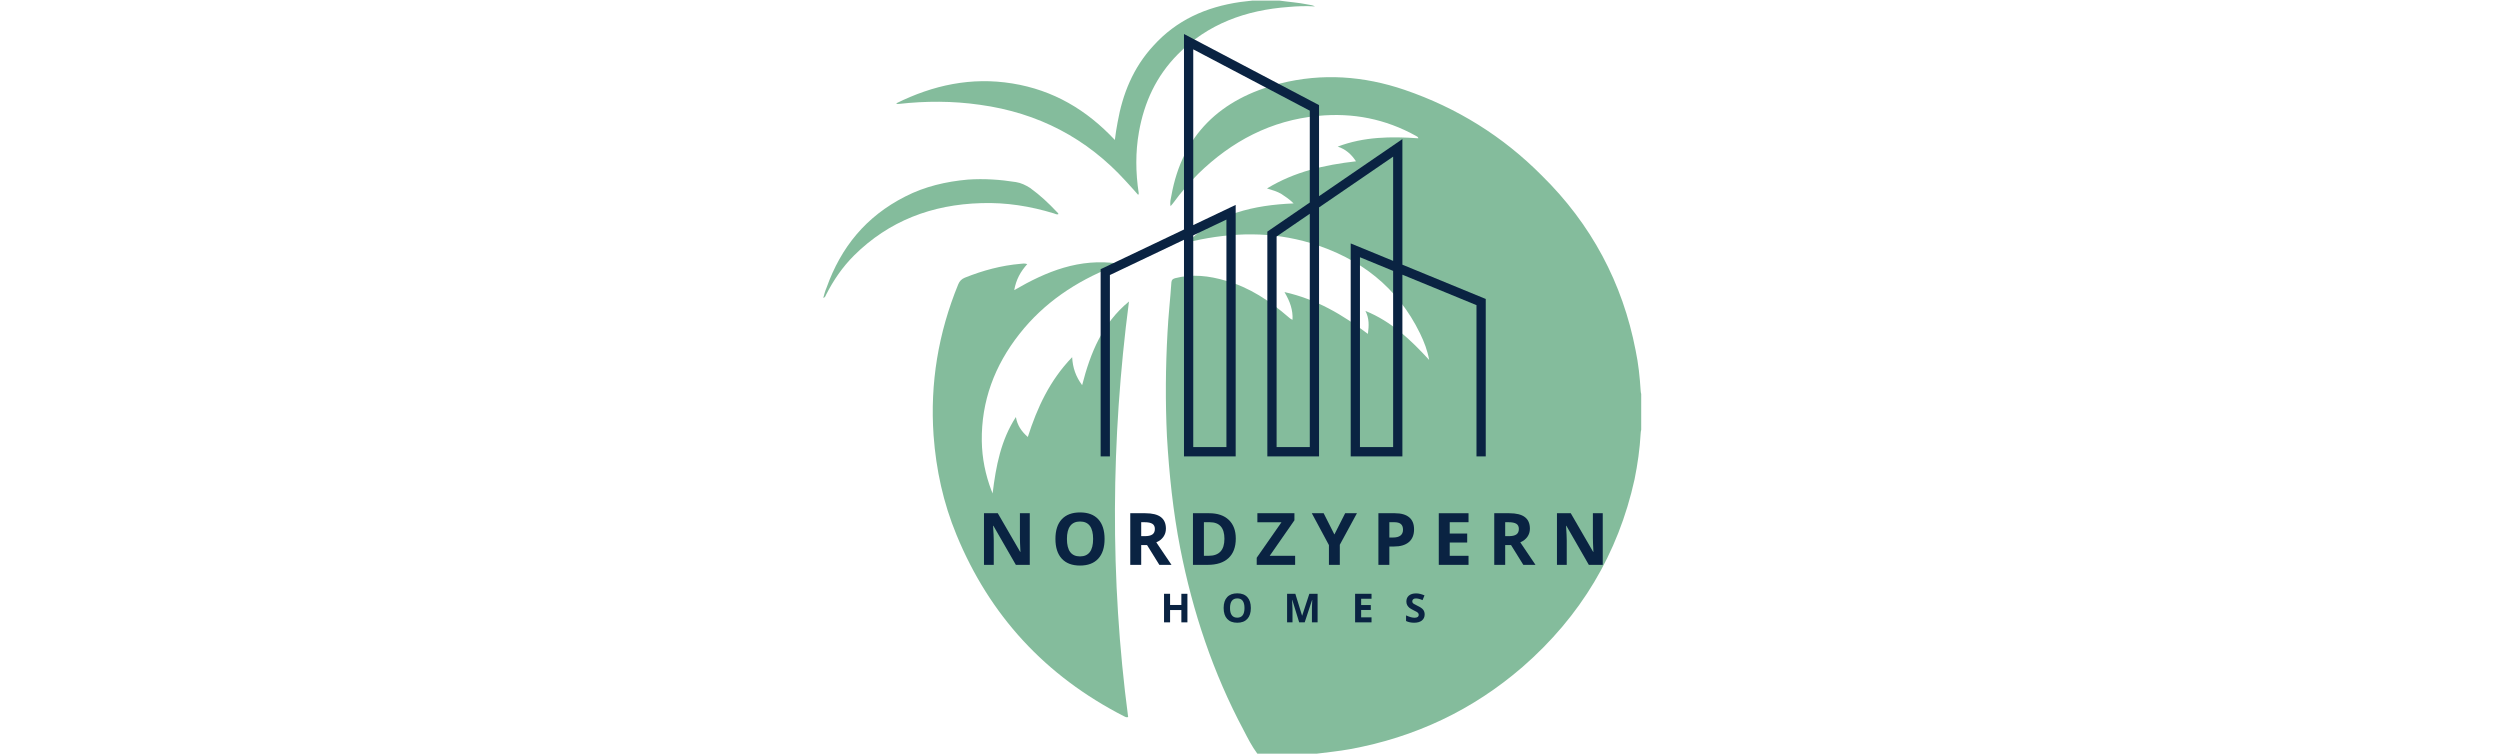 <svg xmlns="http://www.w3.org/2000/svg" xmlns:xlink="http://www.w3.org/1999/xlink" width="1490" zoomAndPan="magnify" viewBox="0 0 1117.5 337.5" height="450" preserveAspectRatio="xMidYMid meet" version="1.0"><defs><g/><clipPath id="5e8e4d7043"><path d="M 521 34 L 733.617 34 L 733.617 337 L 521 337 Z M 521 34 " clip-rule="nonzero"/></clipPath><clipPath id="efa7169349"><path d="M 367.996 80 L 474 80 L 474 134 L 367.996 134 Z M 367.996 80 " clip-rule="nonzero"/></clipPath><clipPath id="90d3b017b6"><path d="M 491.895 15.254 L 664.219 15.254 L 664.219 204 L 491.895 204 Z M 491.895 15.254 " clip-rule="nonzero"/></clipPath></defs><g clip-path="url(#5e8e4d7043)"><path fill="#84bc9c" d="M 562.02 336.883 C 559.539 333.539 557.805 330.07 555.945 326.48 C 542.195 300.719 533.148 273.473 527.574 245.113 C 524.352 228.641 522.617 211.922 521.629 195.203 C 520.883 179.598 521.008 164.117 521.875 148.637 C 522.246 141.082 523.113 133.773 523.609 126.219 C 523.734 125.105 524.105 124.734 525.219 124.363 C 532.902 122.383 540.461 123.25 547.895 125.477 C 558.551 128.449 567.594 134.52 575.895 141.699 C 576.391 142.074 576.762 142.566 577.754 142.941 C 578 138.605 576.637 134.766 574.16 130.555 C 588.531 133.773 600.18 140.711 611.453 149.254 C 611.949 145.539 612.074 142.32 610.34 138.977 C 621.984 143.684 630.656 151.98 638.836 160.898 C 638.09 156.688 636.605 152.848 634.746 149.008 C 624.711 128.449 608.109 115.445 585.805 108.633 C 568.461 103.434 550.867 103.805 533.273 107.766 C 532.777 107.891 532.406 108.141 531.539 107.766 C 537.609 101.574 544.672 97.613 552.852 95.012 C 560.902 92.41 569.328 91.297 578.25 90.926 C 576.391 89.066 574.656 87.953 572.797 86.715 C 570.938 85.598 568.832 84.98 566.355 84.238 C 578.746 76.684 592.125 73.711 606.125 72.102 C 604.02 68.879 601.418 66.652 597.949 65.535 C 609.719 61.078 621.738 60.953 634.004 61.82 C 633.879 61.078 633.383 61.078 632.887 60.707 C 619.258 53.152 604.762 50.301 589.277 51.789 C 568.09 53.77 550.496 63.184 535.629 77.672 C 531.539 81.758 527.824 86.094 524.477 90.676 C 524.23 91.047 523.859 91.418 523.238 92.164 C 522.867 90.305 523.363 88.82 523.609 87.457 C 528.441 60.457 545.414 44.109 572.301 37.301 C 591.012 32.594 609.594 33.953 627.809 40.148 C 651.348 48.199 671.793 60.953 689.137 78.414 C 711.316 100.211 725.316 126.469 731.137 156.688 C 732.379 162.633 732.996 168.574 733.367 174.52 C 733.367 175.016 733.492 175.637 733.617 176.129 C 733.617 181.457 733.617 186.656 733.617 192.105 C 733.492 192.602 733.367 193.344 733.367 193.84 C 732.996 200.652 732.004 207.586 730.645 214.273 C 723.332 247.465 706.605 275.453 680.59 298.117 C 658.41 317.316 632.641 329.574 603.277 334.902 C 598.445 335.77 593.488 336.262 588.656 336.883 C 579.613 336.883 570.938 336.883 562.02 336.883 Z M 562.02 336.883 " fill-opacity="1" fill-rule="nonzero"/></g><path fill="#84bc9c" d="M 571.93 0.27 C 576.141 0.887 580.355 1.137 584.566 2.004 C 585.684 2.25 586.672 2.25 587.789 2.871 C 583.824 2.621 579.984 2.746 576.02 3.117 C 556.938 4.48 539.84 10.672 526.461 24.297 C 516.797 34.078 511.469 45.719 509.113 58.973 C 507.504 68.012 507.629 77.176 508.988 86.219 C 508.988 86.465 509.113 86.715 508.742 87.086 C 506.883 84.98 505.023 82.875 503.168 80.895 C 485.82 61.82 464.141 50.426 437.996 46.836 C 425.855 45.102 413.836 45.102 401.695 46.465 C 401.445 46.465 401.199 46.586 400.578 46.215 C 417.059 38.043 434.156 34.328 452.492 37.301 C 470.828 40.27 485.695 49.062 498.336 62.562 C 498.707 59.715 499.078 57.113 499.574 54.637 C 501.805 42.004 506.512 30.238 515.555 20.457 C 525.84 9.062 538.973 3.117 554.461 0.887 C 556.195 0.641 557.93 0.516 559.789 0.27 C 563.875 0.27 567.84 0.27 571.93 0.27 Z M 571.93 0.27 " fill-opacity="1" fill-rule="nonzero"/><path fill="#84bc9c" d="M 504.281 320.535 C 503.414 320.781 502.918 320.41 502.422 320.164 C 467.113 302.082 442.332 274.961 427.59 239.168 C 421.641 224.801 418.422 209.941 417.305 194.582 C 415.695 171.301 419.41 148.883 428.332 127.086 C 428.953 125.602 429.82 124.734 431.305 124.113 C 439.359 120.895 447.535 118.664 456.211 117.922 C 457.078 117.801 458.066 117.676 459.184 118.047 C 456.211 121.391 454.227 124.859 453.359 129.688 C 467.855 121.266 482.477 115.32 499.82 117.801 C 498.953 118.664 498.086 118.914 497.344 119.285 C 480.863 125.848 466.617 135.387 455.715 149.254 C 444.562 163.375 438.617 179.352 438.863 197.184 C 438.988 204.863 440.473 212.168 443.199 219.352 C 443.324 219.602 443.449 219.848 443.695 220.59 C 445.184 208.332 447.414 196.688 454.102 186.41 C 454.723 190 456.457 192.727 459.43 195.328 C 463.645 182.199 469.219 170.062 479.254 159.66 C 479.504 164.363 480.863 168.328 483.715 172.168 C 487.434 157.676 492.758 144.551 504.652 134.766 C 496.602 196.441 496.105 258.613 504.281 320.535 Z M 504.281 320.535 " fill-opacity="1" fill-rule="nonzero"/><g clip-path="url(#efa7169349)"><path fill="#84bc9c" d="M 473.059 95.754 C 472.441 96 471.695 95.629 471.078 95.383 C 460.547 92.164 449.766 90.43 438.617 90.801 C 416.562 91.418 397.359 98.727 381.746 114.207 C 376.543 119.41 372.578 125.23 369.234 131.793 C 368.984 132.164 368.984 132.906 367.996 133.156 C 368.488 131.422 368.863 129.938 369.48 128.574 C 375.922 110.492 387.074 96.746 404.668 87.828 C 413.34 83.371 422.883 81.141 432.668 80.273 C 439.98 79.777 447.043 80.273 454.102 81.387 C 456.457 81.758 458.441 82.75 460.422 83.988 C 464.883 87.207 468.723 90.801 472.441 94.762 C 472.812 95.137 473.184 95.383 473.059 95.754 Z M 473.059 95.754 " fill-opacity="1" fill-rule="nonzero"/></g><g clip-path="url(#90d3b017b6)"><path fill="#0a2342" d="M 494.055 204 L 496.125 204 L 496.125 122.941 L 529.242 107.176 L 529.242 204 L 552.348 204 L 552.348 91.59 L 533.383 100.617 L 533.383 22.059 L 585.473 49.48 L 585.473 90.527 L 566.5 103.531 L 566.5 204 L 589.609 204 L 589.609 92.715 L 622.727 70.027 L 622.727 116.609 L 603.762 108.812 L 603.762 204 L 626.871 204 L 626.871 122.789 L 659.988 136.402 L 659.988 204 L 664.129 204 L 664.129 133.633 L 626.871 118.312 L 626.871 62.172 L 589.609 87.691 L 589.609 46.984 L 529.242 15.199 L 529.242 102.59 L 491.984 120.324 L 491.984 204 Z M 622.727 121.086 L 622.727 199.848 L 607.902 199.848 L 607.902 114.988 Z M 585.473 95.551 L 585.473 199.848 L 570.641 199.848 L 570.641 105.711 Z M 533.383 105.203 L 548.211 98.148 L 548.211 199.848 L 533.383 199.848 L 533.383 105.203 " fill-opacity="1" fill-rule="evenodd"/></g><g fill="#0a2342" fill-opacity="1"><g transform="translate(436.933, 252.492)"><g><path d="M 23.375 0 L 17.156 0 L 7.125 -17.453 L 6.984 -17.453 C 7.18 -14.367 7.281 -12.172 7.281 -10.859 L 7.281 0 L 2.906 0 L 2.906 -23.078 L 9.078 -23.078 L 19.094 -5.797 L 19.203 -5.797 C 19.047 -8.797 18.969 -10.914 18.969 -12.156 L 18.969 -23.078 L 23.375 -23.078 Z M 23.375 0 "/></g></g></g><g fill="#0a2342" fill-opacity="1"><g transform="translate(469.903, 252.492)"><g><path d="M 23.844 -11.578 C 23.844 -7.754 22.895 -4.816 21 -2.766 C 19.113 -0.711 16.398 0.312 12.859 0.312 C 9.328 0.312 6.613 -0.711 4.719 -2.766 C 2.82 -4.816 1.875 -7.766 1.875 -11.609 C 1.875 -15.441 2.82 -18.367 4.719 -20.391 C 6.625 -22.422 9.348 -23.438 12.891 -23.438 C 16.441 -23.438 19.156 -22.414 21.031 -20.375 C 22.906 -18.332 23.844 -15.398 23.844 -11.578 Z M 7.016 -11.578 C 7.016 -8.992 7.5 -7.047 8.469 -5.734 C 9.445 -4.43 10.91 -3.781 12.859 -3.781 C 16.766 -3.781 18.719 -6.379 18.719 -11.578 C 18.719 -16.773 16.773 -19.375 12.891 -19.375 C 10.941 -19.375 9.473 -18.719 8.484 -17.406 C 7.504 -16.094 7.016 -14.148 7.016 -11.578 Z M 7.016 -11.578 "/></g></g></g><g fill="#0a2342" fill-opacity="1"><g transform="translate(502.32, 252.492)"><g><path d="M 7.797 -12.828 L 9.375 -12.828 C 10.926 -12.828 12.066 -13.082 12.797 -13.594 C 13.535 -14.113 13.906 -14.926 13.906 -16.031 C 13.906 -17.125 13.531 -17.898 12.781 -18.359 C 12.031 -18.828 10.863 -19.062 9.281 -19.062 L 7.797 -19.062 Z M 7.797 -8.859 L 7.797 0 L 2.906 0 L 2.906 -23.078 L 9.625 -23.078 C 12.758 -23.078 15.078 -22.504 16.578 -21.359 C 18.086 -20.223 18.844 -18.492 18.844 -16.172 C 18.844 -14.805 18.469 -13.594 17.719 -12.531 C 16.977 -11.477 15.922 -10.656 14.547 -10.062 C 18.023 -4.863 20.289 -1.508 21.344 0 L 15.906 0 L 10.406 -8.859 Z M 7.797 -8.859 "/></g></g></g><g fill="#0a2342" fill-opacity="1"><g transform="translate(530.35, 252.492)"><g><path d="M 22.047 -11.766 C 22.047 -7.961 20.961 -5.051 18.797 -3.031 C 16.641 -1.008 13.52 0 9.438 0 L 2.906 0 L 2.906 -23.078 L 10.156 -23.078 C 13.914 -23.078 16.836 -22.082 18.922 -20.094 C 21.004 -18.102 22.047 -15.328 22.047 -11.766 Z M 16.969 -11.641 C 16.969 -16.586 14.781 -19.062 10.406 -19.062 L 7.797 -19.062 L 7.797 -4.047 L 9.891 -4.047 C 14.609 -4.047 16.969 -6.578 16.969 -11.641 Z M 16.969 -11.641 "/></g></g></g><g fill="#0a2342" fill-opacity="1"><g transform="translate(560.968, 252.492)"><g><path d="M 17.953 0 L 0.781 0 L 0.781 -3.172 L 11.844 -19.031 L 1.078 -19.031 L 1.078 -23.078 L 17.641 -23.078 L 17.641 -19.922 L 6.594 -4.047 L 17.953 -4.047 Z M 17.953 0 "/></g></g></g><g fill="#0a2342" fill-opacity="1"><g transform="translate(586.378, 252.492)"><g><path d="M 10.094 -13.578 L 14.906 -23.078 L 20.172 -23.078 L 12.516 -8.984 L 12.516 0 L 7.656 0 L 7.656 -8.828 L 0 -23.078 L 5.297 -23.078 Z M 10.094 -13.578 "/></g></g></g><g fill="#0a2342" fill-opacity="1"><g transform="translate(613.24, 252.492)"><g><path d="M 7.797 -12.219 L 9.406 -12.219 C 10.914 -12.219 12.039 -12.516 12.781 -13.109 C 13.531 -13.703 13.906 -14.566 13.906 -15.703 C 13.906 -16.848 13.594 -17.691 12.969 -18.234 C 12.344 -18.785 11.363 -19.062 10.031 -19.062 L 7.797 -19.062 Z M 18.844 -15.875 C 18.844 -13.395 18.066 -11.492 16.516 -10.172 C 14.961 -8.859 12.754 -8.203 9.891 -8.203 L 7.797 -8.203 L 7.797 0 L 2.906 0 L 2.906 -23.078 L 10.281 -23.078 C 13.07 -23.078 15.195 -22.473 16.656 -21.266 C 18.113 -20.066 18.844 -18.27 18.844 -15.875 Z M 18.844 -15.875 "/></g></g></g><g fill="#0a2342" fill-opacity="1"><g transform="translate(640.228, 252.492)"><g><path d="M 16.203 0 L 2.906 0 L 2.906 -23.078 L 16.203 -23.078 L 16.203 -19.062 L 7.797 -19.062 L 7.797 -14 L 15.609 -14 L 15.609 -9.984 L 7.797 -9.984 L 7.797 -4.047 L 16.203 -4.047 Z M 16.203 0 "/></g></g></g><g fill="#0a2342" fill-opacity="1"><g transform="translate(665.023, 252.492)"><g><path d="M 7.797 -12.828 L 9.375 -12.828 C 10.926 -12.828 12.066 -13.082 12.797 -13.594 C 13.535 -14.113 13.906 -14.926 13.906 -16.031 C 13.906 -17.125 13.531 -17.898 12.781 -18.359 C 12.031 -18.828 10.863 -19.062 9.281 -19.062 L 7.797 -19.062 Z M 7.797 -8.859 L 7.797 0 L 2.906 0 L 2.906 -23.078 L 9.625 -23.078 C 12.758 -23.078 15.078 -22.504 16.578 -21.359 C 18.086 -20.223 18.844 -18.492 18.844 -16.172 C 18.844 -14.805 18.469 -13.594 17.719 -12.531 C 16.977 -11.477 15.922 -10.656 14.547 -10.062 C 18.023 -4.863 20.289 -1.508 21.344 0 L 15.906 0 L 10.406 -8.859 Z M 7.797 -8.859 "/></g></g></g><g fill="#0a2342" fill-opacity="1"><g transform="translate(693.052, 252.492)"><g><path d="M 23.375 0 L 17.156 0 L 7.125 -17.453 L 6.984 -17.453 C 7.18 -14.367 7.281 -12.172 7.281 -10.859 L 7.281 0 L 2.906 0 L 2.906 -23.078 L 9.078 -23.078 L 19.094 -5.797 L 19.203 -5.797 C 19.047 -8.797 18.969 -10.914 18.969 -12.156 L 18.969 -23.078 L 23.375 -23.078 Z M 23.375 0 "/></g></g></g><g fill="#0a2342" fill-opacity="1"><g transform="translate(518.713, 278.189)"><g><path d="M 12.062 0 L 9.359 0 L 9.359 -5.5 L 4.312 -5.5 L 4.312 0 L 1.609 0 L 1.609 -12.766 L 4.312 -12.766 L 4.312 -7.766 L 9.359 -7.766 L 9.359 -12.766 L 12.062 -12.766 Z M 12.062 0 "/></g></g></g><g fill="#0a2342" fill-opacity="1"><g transform="translate(545.94, 278.189)"><g><path d="M 13.188 -6.391 C 13.188 -4.285 12.66 -2.664 11.609 -1.531 C 10.566 -0.395 9.066 0.172 7.109 0.172 C 5.16 0.172 3.66 -0.395 2.609 -1.531 C 1.555 -2.664 1.031 -4.297 1.031 -6.422 C 1.031 -8.535 1.555 -10.156 2.609 -11.281 C 3.66 -12.406 5.164 -12.969 7.125 -12.969 C 9.094 -12.969 10.594 -12.398 11.625 -11.266 C 12.664 -10.141 13.188 -8.516 13.188 -6.391 Z M 3.875 -6.391 C 3.875 -4.973 4.145 -3.898 4.688 -3.172 C 5.227 -2.453 6.035 -2.094 7.109 -2.094 C 9.266 -2.094 10.344 -3.523 10.344 -6.391 C 10.344 -9.266 9.27 -10.703 7.125 -10.703 C 6.051 -10.703 5.238 -10.336 4.688 -9.609 C 4.145 -8.891 3.875 -7.816 3.875 -6.391 Z M 3.875 -6.391 "/></g></g></g><g fill="#0a2342" fill-opacity="1"><g transform="translate(573.716, 278.189)"><g><path d="M 7.016 0 L 3.938 -10.016 L 3.859 -10.016 C 3.973 -7.973 4.031 -6.613 4.031 -5.938 L 4.031 0 L 1.609 0 L 1.609 -12.766 L 5.297 -12.766 L 8.312 -3 L 8.359 -3 L 11.562 -12.766 L 15.25 -12.766 L 15.25 0 L 12.719 0 L 12.719 -6.047 C 12.719 -6.328 12.723 -6.648 12.734 -7.016 C 12.742 -7.391 12.785 -8.383 12.859 -10 L 12.781 -10 L 9.484 0 Z M 7.016 0 "/></g></g></g><g fill="#0a2342" fill-opacity="1"><g transform="translate(604.12, 278.189)"><g><path d="M 8.953 0 L 1.609 0 L 1.609 -12.766 L 8.953 -12.766 L 8.953 -10.547 L 4.312 -10.547 L 4.312 -7.734 L 8.625 -7.734 L 8.625 -5.531 L 4.312 -5.531 L 4.312 -2.234 L 8.953 -2.234 Z M 8.953 0 "/></g></g></g><g fill="#0a2342" fill-opacity="1"><g transform="translate(627.68, 278.189)"><g><path d="M 9.141 -3.547 C 9.141 -2.391 8.723 -1.477 7.891 -0.812 C 7.066 -0.156 5.914 0.172 4.438 0.172 C 3.07 0.172 1.867 -0.082 0.828 -0.594 L 0.828 -3.109 C 1.68 -2.723 2.406 -2.453 3 -2.297 C 3.602 -2.141 4.148 -2.062 4.641 -2.062 C 5.234 -2.062 5.688 -2.172 6 -2.391 C 6.32 -2.617 6.484 -2.957 6.484 -3.406 C 6.484 -3.656 6.41 -3.879 6.266 -4.078 C 6.129 -4.273 5.926 -4.461 5.656 -4.641 C 5.383 -4.816 4.832 -5.102 4 -5.5 C 3.227 -5.875 2.645 -6.227 2.25 -6.562 C 1.863 -6.895 1.551 -7.285 1.312 -7.734 C 1.082 -8.18 0.969 -8.707 0.969 -9.312 C 0.969 -10.438 1.348 -11.32 2.109 -11.969 C 2.879 -12.613 3.941 -12.938 5.297 -12.938 C 5.953 -12.938 6.582 -12.859 7.188 -12.703 C 7.789 -12.547 8.422 -12.328 9.078 -12.047 L 8.203 -9.938 C 7.523 -10.219 6.961 -10.41 6.516 -10.516 C 6.066 -10.629 5.629 -10.688 5.203 -10.688 C 4.691 -10.688 4.297 -10.566 4.016 -10.328 C 3.742 -10.086 3.609 -9.781 3.609 -9.406 C 3.609 -9.164 3.66 -8.957 3.766 -8.781 C 3.879 -8.602 4.055 -8.43 4.297 -8.266 C 4.547 -8.098 5.117 -7.797 6.016 -7.359 C 7.211 -6.797 8.031 -6.227 8.469 -5.656 C 8.914 -5.082 9.141 -4.379 9.141 -3.547 Z M 9.141 -3.547 "/></g></g></g></svg>